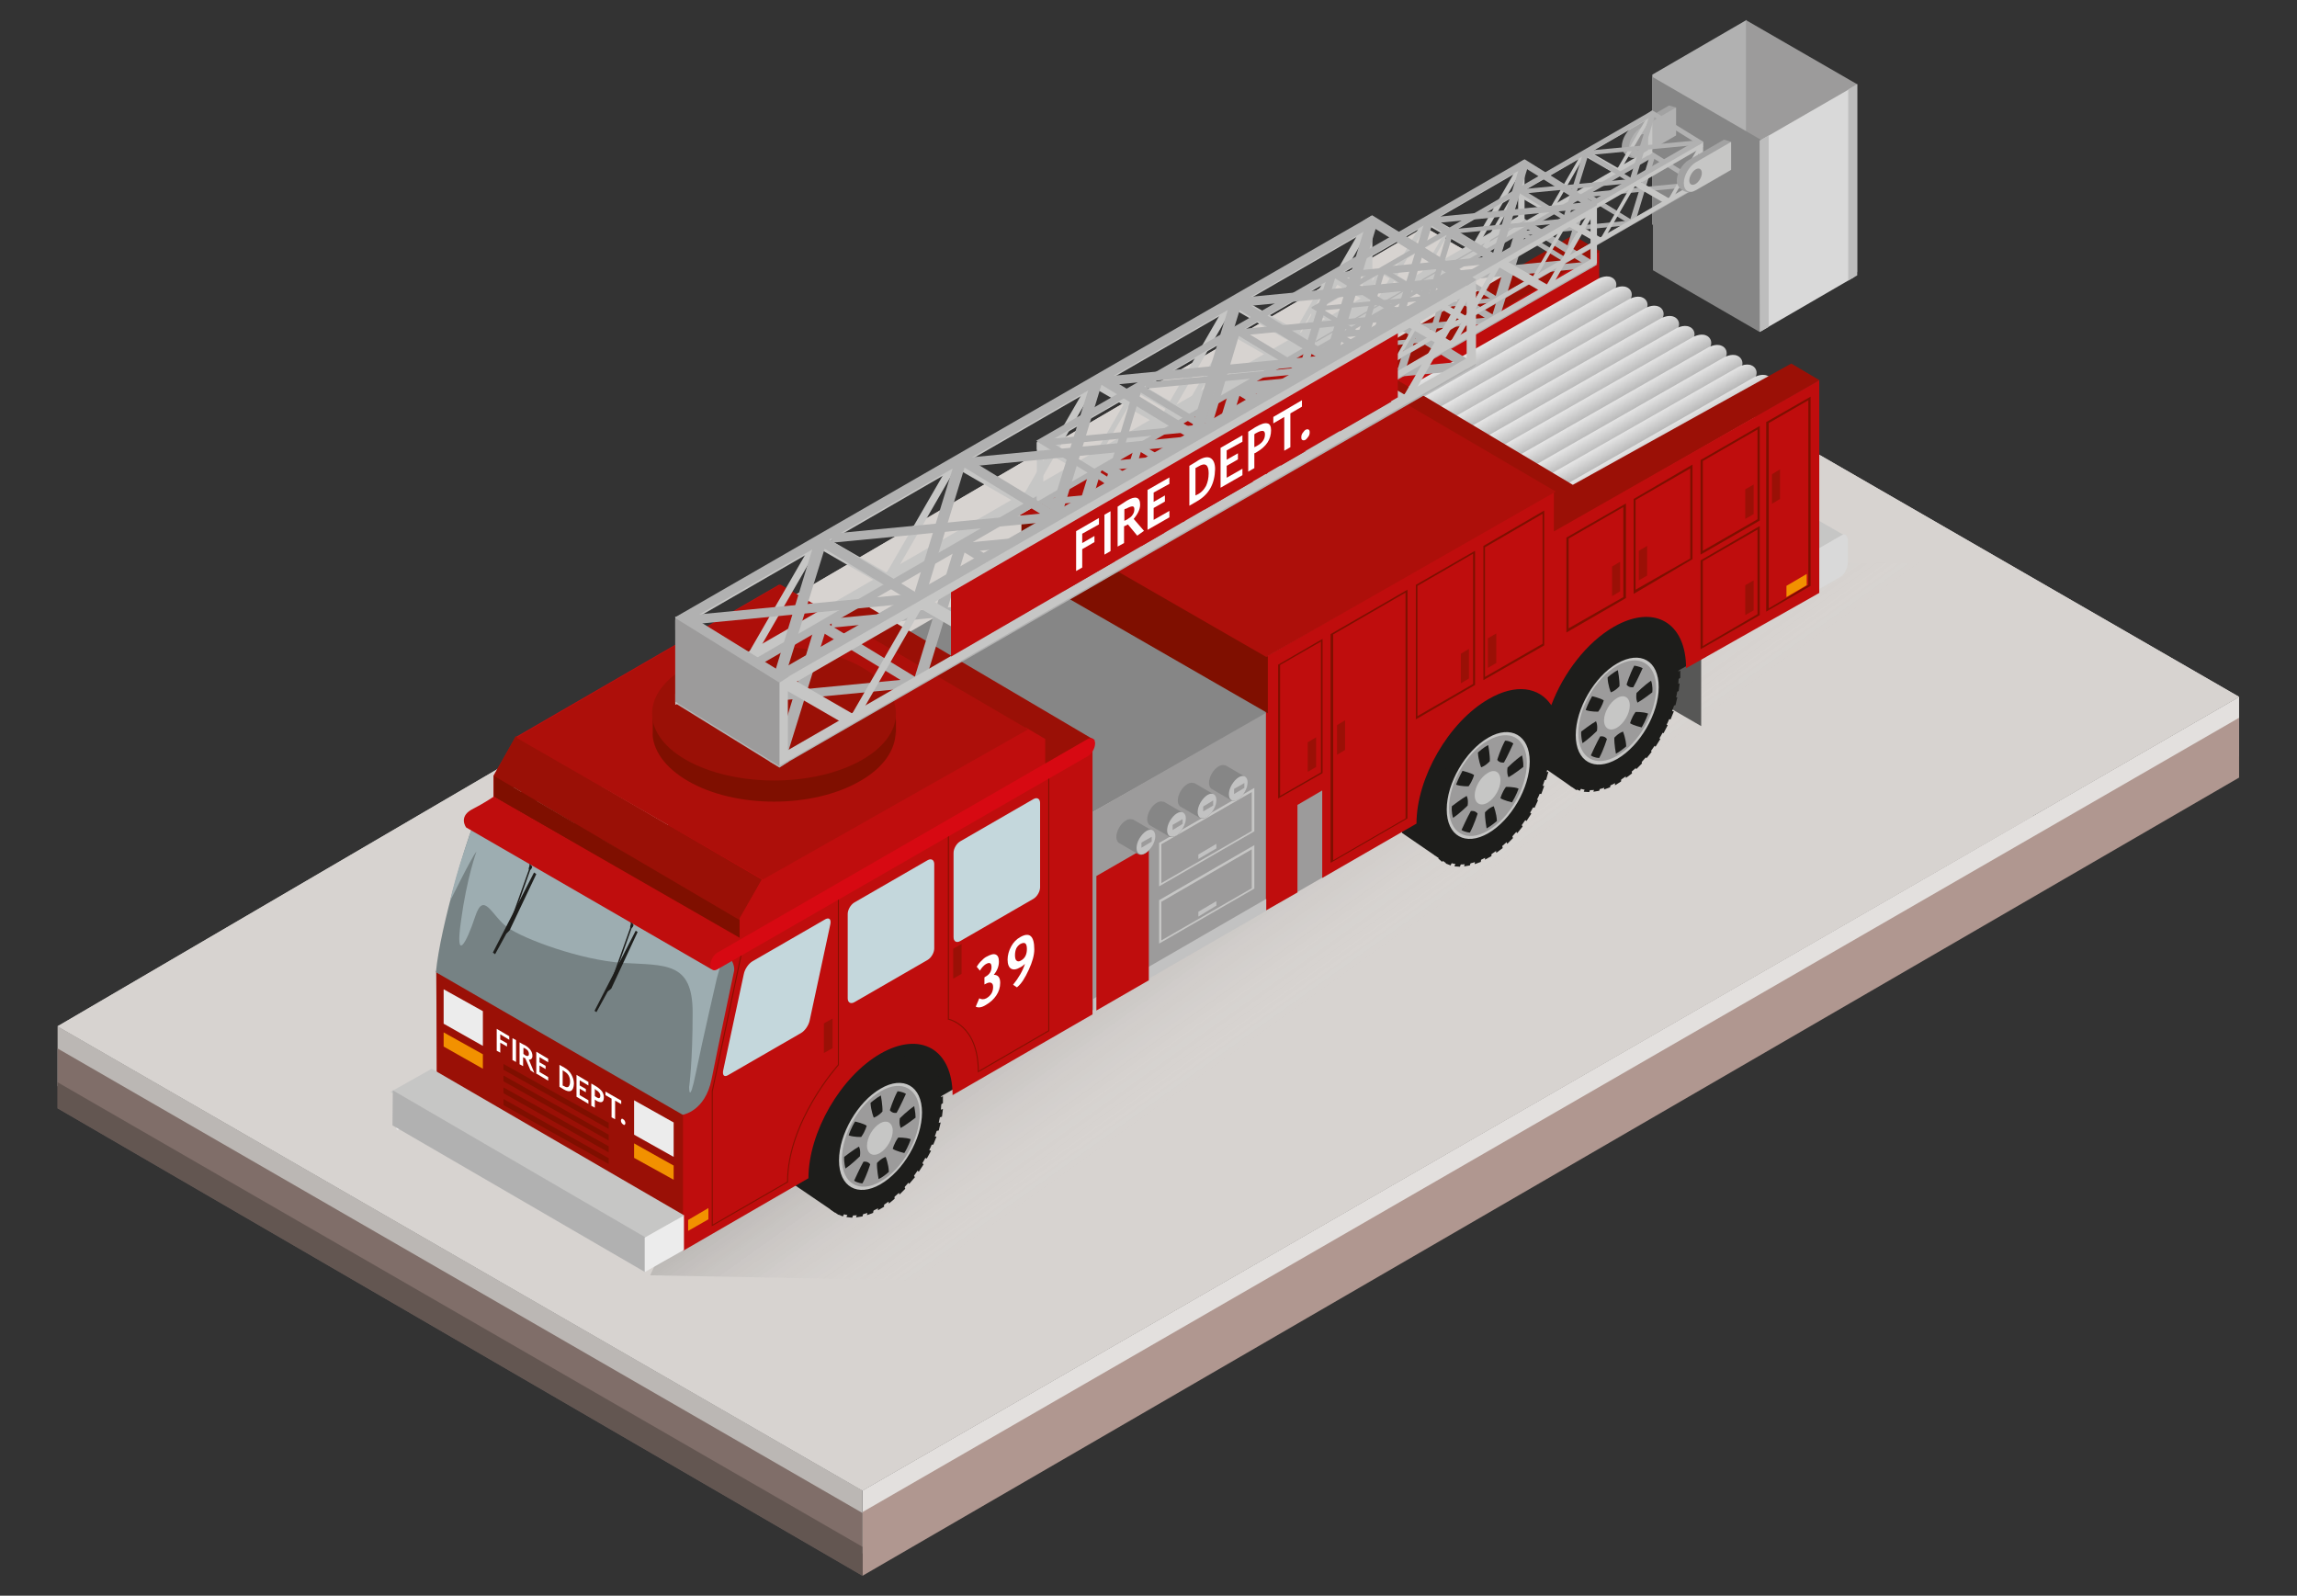<?xml version="1.0" encoding="utf-8"?>
<!-- Generator: Adobe Illustrator 23.0.3, SVG Export Plug-In . SVG Version: 6.00 Build 0)  -->
<svg version="1.1" id="Layer_1" xmlns="http://www.w3.org/2000/svg" xmlns:xlink="http://www.w3.org/1999/xlink" x="0px" y="0px"
	 viewBox="0 0 714 496" style="enable-background:new 0 0 714 496;" xml:space="preserve">
<rect x="0" y="0" width="714" height="496" fill="#333333" stroke="none"/>
<style type="text/css">
	.st0{fill:#E3E0DE;}
	.st1{fill:#B09790;}
	.st2{fill:#BBB7B4;}
	.st3{fill:#806E69;}
	.st4{opacity:0.7;fill:#584C48;enable-background:new    ;}
	.st5{fill:#D7D3D0;}
	.st6{opacity:0.15;fill:url(#SVGID_1_);enable-background:new    ;}
	.st7{fill:#575756;}
	.st8{fill:#4D4D4D;}
	.st9{fill:#1A1A1A;}
	.st10{fill:#1D1D1B;}
	.st11{fill:#BF0D0D;}
	.st12{fill:url(#SVGID_2_);}
	.st13{fill:url(#SVGID_3_);}
	.st14{fill:url(#SVGID_4_);}
	.st15{fill:url(#SVGID_5_);}
	.st16{fill:url(#SVGID_6_);}
	.st17{fill:url(#SVGID_7_);}
	.st18{fill:url(#SVGID_8_);}
	.st19{fill:url(#SVGID_9_);}
	.st20{fill:url(#SVGID_10_);}
	.st21{fill:url(#SVGID_11_);}
	.st22{fill:url(#SVGID_12_);}
	.st23{fill:#9B1006;}
	.st24{fill:#B1B1B1;}
	.st25{fill:#9C9B9B;}
	.st26{fill:#868686;}
	.st27{fill:#D9D9D9;}
	.st28{fill:#BDBDBD;}
	.st29{fill:#A2A2A2;}
	.st30{fill:#929191;}
	.st31{fill:#C6C6C5;}
	.st32{fill:#9A1006;}
	.st33{fill:#ECECEC;}
	.st34{fill:#C4D7DC;}
	.st35{fill:#7D0F00;}
	.st36{fill:#C2C2C2;}
	.st37{fill:none;stroke:#851001;stroke-width:0.324;}
	.st38{fill:#F29100;}
	.st39{fill:#768284;}
	.st40{fill:#7F0F00;}
	.st41{fill:#AD0F0A;}
	.st42{fill:#9DADB1;}
	.st43{fill:#D70912;}
	.st44{fill:#FFFFFF;}
</style>
<g id="Layer_4">
</g>
<g>
	<g>
		<polygon class="st0" points="696,216.6 696,235.1 268.1,482.9 268.1,463.3 602.5,270.6 		"/>
		<polygon class="st1" points="696,241.7 268.1,489.8 268.1,470 696,223.1 		"/>
		<polygon class="st2" points="268.1,482.9 17.9,337.6 17.9,319 268.1,463.3 		"/>
		<polygon class="st3" points="268.1,489.8 17.9,344.5 17.9,325.9 268.1,470.3 		"/>
		<polygon class="st4" points="268.1,489.8 17.9,344.5 17.9,336.4 268.1,480.8 		"/>
		<polygon class="st5" points="696,216.6 638.9,249.6 631.9,253.6 631.9,253.7 268.1,463.3 17.9,319 442.8,70.6 		"/>
		<polygon class="st5" points="696,216.6 638.9,249.6 631.9,253.6 631.9,253.7 268.1,463.3 17.9,319 442.8,70.6 		"/>
	</g>
	
		<linearGradient id="SVGID_1_" gradientUnits="userSpaceOnUse" x1="-753.21" y1="-530.567" x2="-711.322" y2="-589.21" gradientTransform="matrix(1 0 0 -1 1162.258 -290)">
		<stop  offset="0" style="stop-color:#000000"/>
		<stop  offset="0.802" style="stop-color:#FFFFFF;stop-opacity:0"/>
	</linearGradient>
	<polygon class="st6" points="215.1,368.6 202.1,396.4 343.8,399.1 680.5,175 538.2,175 	"/>
	<g>
		<g>
			<polygon class="st7" points="514.8,217.6 528.8,225.7 528.8,203.6 514.8,195.4 			"/>
			<g>
				<polygon class="st8" points="530.3,204.1 527.5,205.6 527.5,201.1 530.3,199.6 				"/>
				<polygon class="st9" points="520.9,201.8 527.6,205.6 527.6,201.1 520.9,197.2 				"/>
				<polygon class="st9" points="523.6,195.8 530.3,199.6 527.6,201.1 520.9,197.3 				"/>
			</g>
		</g>
		<polygon class="st10" points="451,267.4 449.8,268.5 435.8,258.9 435.6,257.4 446.5,249.1 		"/>
		<polygon class="st10" points="261.9,376.5 260.6,377.6 246.5,368 246.5,366.5 257.4,358.1 		"/>
		<polygon class="st11" points="497.1,106.1 429.9,145.3 429.9,117.3 497.1,78.2 		"/>
		<g>
			
				<linearGradient id="SVGID_2_" gradientUnits="userSpaceOnUse" x1="471.177" y1="-33.615" x2="468.05" y2="-39.032" gradientTransform="matrix(1 0 0 1 0 141.8)">
				<stop  offset="2.247200e-02" style="stop-color:#B3B3B3"/>
				<stop  offset="1" style="stop-color:#E6E6E6"/>
			</linearGradient>
			<path class="st12" d="M435.8,121.4l60.7-34.6c0,0,2.5-1.5,4.4-0.6c1.9,0.8,2.3,3.6-0.4,5.1c-2.7,1.5-59,33.7-59,33.7L435.8,121.4
				z"/>
			
				<linearGradient id="SVGID_3_" gradientUnits="userSpaceOnUse" x1="476.016" y1="-30.447" x2="472.889" y2="-35.864" gradientTransform="matrix(1 0 0 1 0 141.8)">
				<stop  offset="2.247200e-02" style="stop-color:#B3B3B3"/>
				<stop  offset="1" style="stop-color:#E6E6E6"/>
			</linearGradient>
			<path class="st13" d="M440.6,124.5l60.7-34.6c0,0,2.5-1.5,4.4-0.6c1.9,0.8,2.3,3.6-0.4,5.1s-59,33.7-59,33.7L440.6,124.5z"/>
			
				<linearGradient id="SVGID_4_" gradientUnits="userSpaceOnUse" x1="480.887" y1="-27.297" x2="477.76" y2="-32.714" gradientTransform="matrix(1 0 0 1 0 141.8)">
				<stop  offset="2.247200e-02" style="stop-color:#B3B3B3"/>
				<stop  offset="1" style="stop-color:#E6E6E6"/>
			</linearGradient>
			<path class="st14" d="M445.5,127.7l60.7-34.6c0,0,2.5-1.5,4.4-0.6c1.9,0.8,2.3,3.6-0.4,5.1s-59,33.7-59,33.7L445.5,127.7z"/>
			
				<linearGradient id="SVGID_5_" gradientUnits="userSpaceOnUse" x1="485.877" y1="-24.515" x2="482.749" y2="-29.933" gradientTransform="matrix(1 0 0 1 0 141.8)">
				<stop  offset="2.247200e-02" style="stop-color:#B3B3B3"/>
				<stop  offset="1" style="stop-color:#E6E6E6"/>
			</linearGradient>
			<path class="st15" d="M450.5,130.5l60.7-34.6c0,0,2.5-1.5,4.4-0.6c1.9,0.8,2.3,3.6-0.4,5.1s-59,33.7-59,33.7L450.5,130.5z"/>
			
				<linearGradient id="SVGID_6_" gradientUnits="userSpaceOnUse" x1="490.732" y1="-21.356" x2="487.604" y2="-26.774" gradientTransform="matrix(1 0 0 1 0 141.8)">
				<stop  offset="2.247200e-02" style="stop-color:#B3B3B3"/>
				<stop  offset="1" style="stop-color:#E6E6E6"/>
			</linearGradient>
			<path class="st16" d="M455.4,133.6L516,99.1c0,0,2.5-1.5,4.4-0.6c1.9,0.8,2.3,3.6-0.4,5.1s-59,33.7-59,33.7L455.4,133.6z"/>
			
				<linearGradient id="SVGID_7_" gradientUnits="userSpaceOnUse" x1="495.512" y1="-18.154" x2="492.384" y2="-23.571" gradientTransform="matrix(1 0 0 1 0 141.8)">
				<stop  offset="2.247200e-02" style="stop-color:#B3B3B3"/>
				<stop  offset="1" style="stop-color:#E6E6E6"/>
			</linearGradient>
			<path class="st17" d="M460.1,136.8l60.7-34.6c0,0,2.5-1.5,4.4-0.6c1.9,0.8,2.3,3.6-0.4,5.1s-59,33.7-59,33.7L460.1,136.8z"/>
			
				<linearGradient id="SVGID_8_" gradientUnits="userSpaceOnUse" x1="500.697" y1="-15.48" x2="497.569" y2="-20.898" gradientTransform="matrix(1 0 0 1 0 141.8)">
				<stop  offset="2.247200e-02" style="stop-color:#B3B3B3"/>
				<stop  offset="1" style="stop-color:#E6E6E6"/>
			</linearGradient>
			<path class="st18" d="M465.3,139.5l60.7-34.6c0,0,2.5-1.5,4.4-0.6c1.9,0.8,2.3,3.6-0.4,5.1s-59,33.7-59,33.7L465.3,139.5z"/>
			
				<linearGradient id="SVGID_9_" gradientUnits="userSpaceOnUse" x1="505.491" y1="-12.291" x2="502.363" y2="-17.708" gradientTransform="matrix(1 0 0 1 0 141.8)">
				<stop  offset="2.247200e-02" style="stop-color:#B3B3B3"/>
				<stop  offset="1" style="stop-color:#E6E6E6"/>
			</linearGradient>
			<path class="st19" d="M470.1,142.7l60.7-34.6c0,0,2.5-1.5,4.4-0.6c1.9,0.8,2.3,3.6-0.4,5.1s-59,33.7-59,33.7L470.1,142.7z"/>
			
				<linearGradient id="SVGID_10_" gradientUnits="userSpaceOnUse" x1="510.396" y1="-9.16" x2="507.269" y2="-14.577" gradientTransform="matrix(1 0 0 1 0 141.8)">
				<stop  offset="2.247200e-02" style="stop-color:#B3B3B3"/>
				<stop  offset="1" style="stop-color:#E6E6E6"/>
			</linearGradient>
			<path class="st20" d="M475,145.8l60.7-34.6c0,0,2.5-1.5,4.4-0.6s2.3,3.6-0.4,5.1s-59,33.7-59,33.7L475,145.8z"/>
			
				<linearGradient id="SVGID_11_" gradientUnits="userSpaceOnUse" x1="514.791" y1="-6.191" x2="511.663" y2="-11.608" gradientTransform="matrix(1 0 0 1 0 141.8)">
				<stop  offset="2.247200e-02" style="stop-color:#B3B3B3"/>
				<stop  offset="1" style="stop-color:#E6E6E6"/>
			</linearGradient>
			<path class="st21" d="M479.4,148.8l60.7-34.6c0,0,2.5-1.5,4.4-0.6c1.9,0.8,2.3,3.6-0.4,5.1s-59,33.7-59,33.7L479.4,148.8z"/>
			
				<linearGradient id="SVGID_12_" gradientUnits="userSpaceOnUse" x1="519.662" y1="-3.041" x2="516.534" y2="-8.458" gradientTransform="matrix(1 0 0 1 0 141.8)">
				<stop  offset="2.247200e-02" style="stop-color:#B3B3B3"/>
				<stop  offset="1" style="stop-color:#E6E6E6"/>
			</linearGradient>
			<path class="st22" d="M484.3,152l60.7-34.6c0,0,2.5-1.5,4.4-0.6c1.9,0.8,2.3,3.6-0.4,5.1s-59,33.7-59,33.7L484.3,152z"/>
		</g>
		<polygon class="st23" points="476,169.6 399.4,125.5 488.9,73.1 497.4,78.1 432.1,116.8 488.9,150.7 556.8,113 565.6,118.2 		"/>
		<g>
			<polygon class="st24" points="542.9,52.9 513.6,69.9 513.6,23.2 542.9,6.2 			"/>
			<polygon class="st25" points="542.8,6.3 577.3,26.2 577.3,84.6 542.8,52 			"/>
			<polygon class="st26" points="513.8,24 547.8,43.7 547,103.2 513.8,84 			"/>
			<polygon class="st27" points="576.4,86.1 547.1,103.1 547.1,43.7 576.4,26.8 			"/>
			<polygon class="st28" points="574.5,87.2 577.3,85.6 577.3,26.1 574.5,27.8 			"/>
			<polygon class="st28" points="547,103.2 549.8,101.6 549.8,42.1 547,43.7 			"/>
		</g>
		<g>
			<path class="st29" d="M521,33.4l-11.7,15.4c-2.1,1.2-5.2-0.8-5.2-3.2l0,0c0-2.4,1.7-5.3,3.8-6.5l10.9-6.3L521,33.4z"/>
			<path class="st24" d="M521,42.1l-10.9,6.3c-2.1,1.2-3.8,0.2-3.8-2.2l0,0c0-2.4,1.7-5.3,3.8-6.5l10.9-6.3V42.1z"/>
			<path class="st30" d="M511.9,43.1c0,1.2-0.9,2.8-2,3.4c-1.1,0.6-1.9,0.1-1.9-1.1c0-1.2,0.9-2.8,1.9-3.4
				C510.9,41.3,511.9,41.8,511.9,43.1z"/>
		</g>
		<polygon class="st31" points="563.9,172.7 519.3,147.9 529,141 574,166.8 		"/>
		<polygon class="st26" points="311.8,268.1 235.1,224.1 317.3,176.4 394.4,221.6 		"/>
		<g>
			<path class="st11" d="M263.1,187.9v83L219.6,296c0-14.3-10-20-22.4-12.9s-22.4,24.5-22.4,38.7l0.4-0.2l-39.4,22.8v-42.3
				c6.1-3.5,8.1-10.3,8.1-10.3s6.5-28.2,7.3-33.8c0.8-5.6-2.8-4-2.8-4l111.8-64.6L263.1,187.9z M213.9,224.2c0-1.3-0.9-1.9-2.1-1.2
				l-22.7,13.1c-1.2,0.7-2.1,2.3-2.1,3.6v26.2c0,1.3,0.9,1.9,2.1,1.2l22.7-13.1c1.2-0.7,2.1-2.3,2.1-3.6V224.2z M181.5,242.9
				c0.3-1.5-0.3-2.2-1.5-1.6l-22.7,13.1c-1.2,0.7-2.4,2.4-2.7,4l-6.4,29.9c-0.3,1.5,0.3,2.2,1.5,1.5l22.7-13.1
				c1.2-0.7,2.4-2.4,2.7-4L181.5,242.9z M246.8,205.2c0-1.3-0.9-1.9-2.1-1.2L222,217.1c-1.2,0.7-2.1,2.3-2.1,3.6v26.1
				c0,1.3,0.9,1.9,2.1,1.2l22.7-13.1c1.2-0.7,2.1-2.3,2.1-3.6V205.2z"/>
		</g>
		<polygon class="st32" points="212.9,378.2 135.8,333.7 135.6,301.8 212.7,346.3 		"/>
		<g>
			<path class="st33" d="M137.2,342.7c0,0.4-0.3,0.9-0.7,1.1l-12.6,7.3c-0.4,0.2-0.7,0-0.7-0.4l0,0c0-0.4,0.3-0.9,0.7-1.1l12.6-7.3
				C136.9,342.1,137.2,342.3,137.2,342.7L137.2,342.7z"/>
		</g>
		<polygon class="st11" points="153.4,248.3 153.4,241.1 160.3,229.1 242.2,181.7 248.4,185.3 248.4,194.8 		"/>
		<polygon class="st34" points="324.5,278.8 222.9,337.4 224.4,303.1 324.5,245.4 		"/>
		<path class="st34" d="M315.6,283.9v-25.3c0,0-0.2-2.8-2.5-1.5c-2.3,1.3-20.6,11.9-20.6,11.9v27.6l-6.4,3.7v-27.6l-23.9,13.8v26.7
			l-10.3,7.3l-5.4,3.1l6.4-30.4c0,0,0.4-2-1.2-1.1S230,304.8,230,304.8v-5.2l94.3-54.5v33.4L315.6,283.9z"/>
		<g>
			<path class="st27" d="M562,185.1l10.6-6.1c0,0,1.8-1.8,1.8-4.4c0-2.7,0-6.9,0-6.9s-0.3-2.3-2-1.3s-10.4,6-10.4,6L562,185.1
				L562,185.1z"/>
		</g>
		<polygon class="st10" points="300.6,336.1 244.2,368.6 244.2,339.5 300.6,307 		"/>
		<polygon class="st10" points="528.4,204.6 436.9,257.4 436.9,228.4 528.4,175.4 		"/>
		<polygon class="st25" points="412.4,210.8 338.4,253.1 338.4,314.7 412.4,272 		"/>
		<g>
			<g>
				<path class="st10" d="M292.6,342.3c0,12.1-8.5,26.8-19,32.9s-19,1.1-19-11s8.5-26.8,19-32.9
					C284.1,325.3,292.6,330.2,292.6,342.3z"/>
				<path class="st31" d="M286.6,345.8c0,8.2-5.8,18.2-12.9,22.3c-7.1,4.1-12.9,0.8-12.9-7.4c0-8.2,5.8-18.2,12.9-22.3
					C280.8,334.2,286.6,337.6,286.6,345.8z"/>
				<path class="st25" d="M285.9,346.2c0,7.7-5.4,17.2-12.1,21c-6.7,3.9-12.1,0.7-12.1-7s5.4-17.2,12.1-21
					C280.4,335.3,285.9,338.5,285.9,346.2z"/>
				<polygon class="st10" points="256.3,364.6 254.1,365.7 254.1,363.5 256.3,362.3 				"/>
				<polygon class="st10" points="256.6,367.8 254.6,369.4 254.2,367.4 256.4,365.8 				"/>
				<polygon class="st10" points="257.6,370.5 255.6,372.5 255.1,370.8 257,368.8 				"/>
				<polygon class="st10" points="259.1,372.8 257.4,375 256.4,373.6 258.1,371.4 				"/>
				<polygon class="st10" points="261,374.4 259.5,376.9 258.1,375.9 259.8,373.5 				"/>
				<polygon class="st10" points="263.3,375.5 262,378.1 260.5,377.5 261.8,374.9 				"/>
				<polygon class="st10" points="265.9,375.8 264.9,378.5 263.1,378.3 264.3,375.6 				"/>
				<polygon class="st10" points="268.8,375.4 268.1,378.1 266.1,378.4 266.9,375.7 				"/>
				<polygon class="st10" points="271.8,374.4 271.4,377 269.5,377.7 269.9,375.1 				"/>
				<polygon class="st10" points="274.8,372.7 274.8,375.1 272.9,376.2 272.9,373.9 				"/>
				<polygon class="st10" points="277.8,370.5 278.1,372.6 276.3,374.1 275.9,372 				"/>
				<polygon class="st10" points="280.6,367.7 281.4,369.5 279.6,371.3 278.9,369.5 				"/>
				<polygon class="st10" points="283.4,364.5 284.4,365.9 282.6,368 281.6,366.5 				"/>
				<polygon class="st10" points="285.8,360.9 287.1,361.9 285.6,364.2 284.3,363.2 				"/>
				<polygon class="st10" points="287.8,357.1 289.4,357.7 288.1,360.1 286.5,359.5 				"/>
				<polygon class="st10" points="289.4,353.2 291.1,353.3 290.1,355.8 288.4,355.7 				"/>
				<polygon class="st10" points="290.5,349.2 292.4,348.9 291.8,351.4 289.8,351.7 				"/>
				<polygon class="st10" points="291.1,345.4 293.1,344.7 292.8,347.1 290.6,347.8 				"/>
				<polygon class="st10" points="291.1,341.9 293.1,340.7 293.1,342.9 291.1,344.1 				"/>
				<polygon class="st10" points="290.6,338.7 292.6,337.1 293.1,339.1 291,340.7 				"/>
				<polygon class="st10" points="289.6,335.9 291.6,333.9 292.3,335.7 290.4,337.6 				"/>
				<polygon class="st10" points="288.3,333.6 290.1,331.4 291,332.8 289.1,335 				"/>
				<polygon class="st10" points="286.4,332 288,329.5 289.1,330.5 287.6,333 				"/>
				<polygon class="st10" points="284.1,331 285.4,328.4 286.9,329 285.6,331.6 				"/>
				<polygon class="st10" points="281.5,330.6 282.5,328 284.1,328.1 283.1,330.8 				"/>
				<polygon class="st10" points="278.6,331 279.4,328.3 281.1,328.1 280.5,330.7 				"/>
				<polygon class="st10" points="275.6,332 276,329.5 277.9,328.7 277.6,331.3 				"/>
				<polygon class="st10" points="272.6,333.7 272.6,331.3 274.6,330.2 274.6,332.6 				"/>
				<polygon class="st10" points="269.6,336 269.1,333.8 271.1,332.3 271.5,334.5 				"/>
				<polygon class="st10" points="266.6,338.8 266,336.9 267.8,335.1 268.5,336.9 				"/>
				<polygon class="st10" points="264,342 263,340.5 264.6,338.4 265.6,339.9 				"/>
				<polygon class="st10" points="261.6,345.5 260.3,344.5 261.8,342.2 263.1,343.3 				"/>
				<polygon class="st10" points="259.6,349.4 258.1,348.7 259.3,346.3 260.9,346.9 				"/>
				<polygon class="st10" points="258.1,353.3 256.3,353.1 257.1,350.6 259,350.8 				"/>
				<polygon class="st10" points="256.9,357.2 254.9,357.5 255.6,355 257.6,354.7 				"/>
				<polygon class="st10" points="256.3,361 254.2,361.8 254.6,359.3 256.6,358.6 				"/>
			</g>
			<g>
				<path class="st10" d="M262.4,359.6c0,0,3.1-2.4,4.6-3.2c0,0,0.6,1,0.3,3c0,0-2.4,2.4-4.5,3.8
					C262.8,363.2,262.3,361.4,262.4,359.6z"/>
				<path class="st10" d="M265.5,367c0,0,1.8-4,2.9-5.9c0,0,1.3-0.3,2.1,0.8c0,0-1,3.3-2.4,5.9C268.1,367.9,266.5,367.7,265.5,367z"
					/>
				<path class="st10" d="M273.1,366.5c0,0-0.6-3.2-0.5-5c0,0,1.2-1.4,2.7-1.9c0,0,0.9,2.2,1,4.6
					C276.5,364.1,274.8,365.7,273.1,366.5z"/>
				<path class="st10" d="M281.1,358.4c0,0-2.6-0.6-3.6-1.3c0,0,0.4-1.7,1.7-3.5c0,0,2.3-0.1,3.9,0.5
					C283.1,354.2,282.3,356.5,281.1,358.4z"/>
				<path class="st10" d="M284.6,347.4c0,0-3.1,2.4-4.6,3.2c0,0-0.6-1-0.3-3c0,0,2.4-2.4,4.5-3.8
					C284.1,343.9,284.6,345.6,284.6,347.4z"/>
				<path class="st10" d="M281.6,340c0,0-1.8,4-2.9,5.9c0,0-1.3,0.3-2.1-0.8c0,0,1-3.3,2.4-5.9C279,339.2,280.5,339.3,281.6,340z"/>
				<path class="st10" d="M273.8,340.5c0,0,0.6,3.2,0.5,5c0,0-1.2,1.4-2.7,1.9c0,0-0.9-2.2-1-4.6
					C270.5,342.9,272.3,341.3,273.8,340.5z"/>
				<path class="st10" d="M265.8,348.6c0,0,2.6,0.6,3.6,1.3c0,0-0.4,1.7-1.7,3.5c0,0-2.3,0.1-3.9-0.5
					C263.8,352.8,264.6,350.5,265.8,348.6z"/>
			</g>
			<path class="st31" d="M277.5,351.5c0,2.5-1.8,5.6-4,6.9s-4,0.2-4-2.3s1.8-5.6,4-6.9S277.5,349,277.5,351.5z"/>
		</g>
		<g>
			<g>
				<path class="st10" d="M481.6,233.2c0,12.1-8.5,26.8-19,32.9s-19,1.1-19-11s8.5-26.8,19-32.9
					C473.1,216.2,481.6,221.1,481.6,233.2z"/>
				<path class="st31" d="M475.5,236.7c0,8.2-5.8,18.2-12.9,22.3s-12.9,0.8-12.9-7.4c0-8.2,5.8-18.2,12.9-22.3
					C469.6,225.2,475.5,228.6,475.5,236.7z"/>
				<path class="st25" d="M474.6,237.2c0,7.7-5.4,17.2-12.1,21c-6.7,3.9-12.1,0.7-12.1-7c0-7.7,5.4-17.2,12.1-21
					C469.3,226.3,474.6,229.4,474.6,237.2z"/>
				<polygon class="st10" points="445.1,255.6 443.1,256.7 443.1,254.6 445.1,253.3 				"/>
				<polygon class="st10" points="445.6,258.7 443.6,260.3 443.1,258.3 445.3,256.7 				"/>
				<polygon class="st10" points="446.6,261.5 444.6,263.4 444,261.7 445.9,259.8 				"/>
				<polygon class="st10" points="448,263.7 446.1,266 445.3,264.6 447.1,262.4 				"/>
				<polygon class="st10" points="449.9,265.4 448.3,267.9 447.1,266.9 448.6,264.4 				"/>
				<polygon class="st10" points="452.1,266.4 450.9,269 449.4,268.4 450.6,265.8 				"/>
				<polygon class="st10" points="454.8,266.7 453.8,269.4 452.1,269.3 453.1,266.6 				"/>
				<polygon class="st10" points="457.6,266.4 456.9,269 455.1,269.3 455.8,266.7 				"/>
				<polygon class="st10" points="460.6,265.4 460.3,267.9 458.4,268.6 458.6,266.1 				"/>
				<polygon class="st10" points="463.6,263.7 463.6,266.1 461.6,267.2 461.6,264.8 				"/>
				<polygon class="st10" points="466.6,261.4 467.1,263.6 465.1,265.1 464.8,262.9 				"/>
				<polygon class="st10" points="469.6,258.6 470.3,260.5 468.5,262.3 467.8,260.4 				"/>
				<polygon class="st10" points="472.3,255.4 473.3,256.9 471.6,259 470.6,257.5 				"/>
				<polygon class="st10" points="474.6,251.8 476,252.9 474.5,255.2 473.1,254.1 				"/>
				<polygon class="st10" points="476.6,248.1 478.1,248.7 477,251.1 475.4,250.6 				"/>
				<polygon class="st10" points="478.1,244.1 480,244.3 479.1,246.8 477.3,246.6 				"/>
				<polygon class="st10" points="479.4,240.2 481.3,239.9 480.6,242.4 478.6,242.7 				"/>
				<polygon class="st10" points="480,236.4 482,235.6 481.6,238.1 479.6,238.8 				"/>
				<polygon class="st10" points="480,232.8 482.1,231.6 482.1,233.9 480,235.1 				"/>
				<polygon class="st10" points="479.6,229.6 481.6,228.1 482,230.1 479.9,231.6 				"/>
				<polygon class="st10" points="478.6,226.8 480.6,224.9 481.1,226.6 479.3,228.6 				"/>
				<polygon class="st10" points="477.1,224.6 478.9,222.4 479.9,223.7 478.1,226.1 				"/>
				<polygon class="st10" points="475.3,222.9 476.8,220.6 478.1,221.6 476.5,223.9 				"/>
				<polygon class="st10" points="473,221.9 474.3,219.3 475.8,219.9 474.4,222.6 				"/>
				<polygon class="st10" points="470.4,221.6 471.4,218.9 473.1,219.1 472,221.7 				"/>
				<polygon class="st10" points="467.5,222.1 468.1,219.3 470.1,219.1 469.3,221.7 				"/>
				<polygon class="st10" points="464.5,223.1 464.9,220.4 466.8,219.7 466.4,222.3 				"/>
				<polygon class="st10" points="461.5,224.7 461.5,222.3 463.4,221.1 463.4,223.6 				"/>
				<polygon class="st10" points="458.5,226.9 458.1,224.8 460,223.3 460.4,225.4 				"/>
				<polygon class="st10" points="455.6,229.7 454.9,227.9 456.6,226.1 457.4,227.9 				"/>
				<polygon class="st10" points="452.9,232.9 451.9,231.6 453.6,229.4 454.6,230.9 				"/>
				<polygon class="st10" points="450.5,236.6 449.1,235.4 450.6,233.1 452,234.2 				"/>
				<polygon class="st10" points="448.5,240.3 446.9,239.7 448.1,237.2 449.8,237.9 				"/>
				<polygon class="st10" points="446.9,244.2 445.1,244.1 446.1,241.6 447.9,241.7 				"/>
				<polygon class="st10" points="445.8,248.1 443.9,248.6 444.5,246.1 446.5,245.7 				"/>
				<polygon class="st10" points="445.1,251.9 443.1,252.7 443.5,250.3 445.5,249.6 				"/>
			</g>
			<g>
				<path class="st10" d="M451.3,250.6c0,0,3.1-2.4,4.6-3.2c0,0,0.6,1,0.3,3c0,0-2.4,2.4-4.5,3.8
					C451.6,254.1,451.1,252.4,451.3,250.6z"/>
				<path class="st10" d="M454.3,258c0,0,1.8-4,2.9-5.9c0,0,1.3-0.3,2.1,0.8c0,0-1,3.3-2.4,5.9C456.9,258.8,455.4,258.7,454.3,258z"
					/>
				<path class="st10" d="M462.1,257.5c0,0-0.6-3.2-0.5-5c0,0,1.2-1.4,2.7-1.9c0,0,0.9,2.2,1,4.6
					C465.4,255.1,463.6,256.7,462.1,257.5z"/>
				<path class="st10" d="M470,249.4c0,0-2.6-0.6-3.6-1.3c0,0,0.4-1.7,1.7-3.5c0,0,2.3-0.1,3.9,0.5
					C472.1,245.2,471.1,247.6,470,249.4z"/>
				<path class="st10" d="M473.5,238.4c0,0-3.1,2.4-4.6,3.2c0,0-0.6-1-0.3-3c0,0,2.4-2.4,4.5-3.8
					C473.1,234.8,473.6,236.6,473.5,238.4z"/>
				<path class="st10" d="M470.4,231.1c0,0-1.8,4-2.9,5.9c0,0-1.3,0.3-2.1-0.8c0,0,1-3.3,2.4-5.9
					C467.8,230.1,469.4,230.3,470.4,231.1z"/>
				<path class="st10" d="M462.6,231.6c0,0,0.6,3.2,0.5,5c0,0-1.2,1.4-2.7,1.9c0,0-0.9-2.2-1-4.6
					C459.4,233.9,461.1,232.3,462.6,231.6z"/>
				<path class="st10" d="M454.6,239.6c0,0,2.6,0.6,3.6,1.3c0,0-0.4,1.7-1.7,3.5c0,0-2.3,0.1-3.9-0.5
					C452.6,243.8,453.6,241.4,454.6,239.6z"/>
			</g>
			<path class="st31" d="M466.4,242.6c0,2.5-1.8,5.6-4,6.9s-4,0.2-4-2.3s1.8-5.6,4-6.9C464.6,238.9,466.4,239.9,466.4,242.6z"/>
		</g>
		<g>
			<g>
				<path class="st10" d="M521.8,210.1c0,12.1-8.5,26.8-19,32.9c-10.5,6.1-19,1.1-19-11s8.5-26.8,19-32.9
					C513.3,193.1,521.8,197.9,521.8,210.1z"/>
				<path class="st31" d="M515.6,213.6c0,8.2-5.8,18.2-12.9,22.3s-12.9,0.8-12.9-7.4s5.8-18.2,12.9-22.3
					C509.9,202.1,515.6,205.3,515.6,213.6z"/>
				<path class="st25" d="M514.8,213.9c0,7.7-5.4,17.2-12.1,21c-6.7,3.9-12.1,0.7-12.1-7s5.4-17.2,12.1-21
					C509.4,203.1,514.8,206.2,514.8,213.9z"/>
				<polygon class="st10" points="485.4,232.3 483.3,233.6 483.3,231.2 485.4,230.1 				"/>
				<polygon class="st10" points="485.8,235.6 483.8,237.1 483.4,235.1 485.5,233.6 				"/>
				<polygon class="st10" points="486.8,238.3 484.8,240.2 484.1,238.6 486.1,236.6 				"/>
				<polygon class="st10" points="488.1,240.6 486.4,242.8 485.5,241.4 487.3,239.1 				"/>
				<polygon class="st10" points="490.1,242.2 488.6,244.6 487.3,243.6 488.9,241.2 				"/>
				<polygon class="st10" points="492.4,243.2 491.1,245.8 489.6,245.2 490.9,242.6 				"/>
				<polygon class="st10" points="495,243.6 494,246.2 492.3,246.1 493.3,243.4 				"/>
				<polygon class="st10" points="497.9,243.2 497.1,245.8 495.3,246.1 496,243.6 				"/>
				<polygon class="st10" points="500.8,242.1 500.5,244.7 498.6,245.4 498.9,242.9 				"/>
				<polygon class="st10" points="503.9,240.6 503.9,242.9 502,244.1 502,241.6 				"/>
				<polygon class="st10" points="506.9,238.2 507.3,240.4 505.4,241.8 505,239.7 				"/>
				<polygon class="st10" points="509.8,235.4 510.4,237.3 508.6,239.1 507.9,237.2 				"/>
				<polygon class="st10" points="512.4,232.2 513.4,233.7 511.8,235.7 510.8,234.3 				"/>
				<polygon class="st10" points="514.8,228.6 516.1,229.7 514.6,232.1 513.3,230.9 				"/>
				<polygon class="st10" points="516.8,224.8 518.4,225.4 517.1,227.9 515.5,227.2 				"/>
				<polygon class="st10" points="518.4,220.9 520.3,221.1 519.3,223.6 517.4,223.4 				"/>
				<polygon class="st10" points="519.5,217.1 521.4,216.7 520.8,219.2 518.8,219.6 				"/>
				<polygon class="st10" points="520.1,213.2 522.1,212.4 521.8,214.8 519.8,215.6 				"/>
				<polygon class="st10" points="520.3,209.6 522.3,208.4 522.3,210.7 520.3,211.9 				"/>
				<polygon class="st10" points="519.8,206.4 521.8,204.8 522.1,206.8 520,208.4 				"/>
				<polygon class="st10" points="518.8,203.6 520.8,201.7 521.3,203.4 519.4,205.3 				"/>
				<polygon class="st10" points="517.3,201.4 519.1,199.1 520,200.6 518.3,202.8 				"/>
				<polygon class="st10" points="515.4,199.7 517,197.3 518.3,198.3 516.6,200.7 				"/>
				<polygon class="st10" points="513.1,198.7 514.4,196.1 515.9,196.7 514.6,199.3 				"/>
				<polygon class="st10" points="510.6,198.4 511.6,195.7 513.3,195.9 512.3,198.6 				"/>
				<polygon class="st10" points="507.6,198.7 508.4,196.1 510.3,195.8 509.6,198.6 				"/>
				<polygon class="st10" points="504.8,199.8 505.1,197.2 507,196.6 506.6,199.1 				"/>
				<polygon class="st10" points="501.6,201.4 501.6,199.1 503.6,197.9 503.6,200.3 				"/>
				<polygon class="st10" points="498.6,203.7 498.3,201.6 500.3,200.1 500.6,202.2 				"/>
				<polygon class="st10" points="495.8,206.6 495.1,204.6 496.9,202.8 497.6,204.7 				"/>
				<polygon class="st10" points="493.1,209.7 492.1,208.2 493.8,206.1 494.8,207.6 				"/>
				<polygon class="st10" points="490.8,213.3 489.4,212.2 490.9,209.9 492.1,211.1 				"/>
				<polygon class="st10" points="488.6,217.1 487.1,216.6 488.4,214.1 490,214.7 				"/>
				<polygon class="st10" points="487.1,221.1 485.4,220.9 486.3,218.3 488.1,218.6 				"/>
				<polygon class="st10" points="486,224.9 484.1,225.2 484.8,222.7 486.6,222.4 				"/>
				<polygon class="st10" points="485.4,228.7 483.4,229.6 483.6,227.1 485.8,226.3 				"/>
			</g>
			<g>
				<path class="st10" d="M491.5,227.4c0,0,3.1-2.4,4.6-3.2c0,0,0.6,1,0.3,3c0,0-2.4,2.4-4.5,3.8
					C491.9,230.9,491.4,229.2,491.5,227.4z"/>
				<path class="st10" d="M494.5,234.8c0,0,1.8-4,2.9-5.9c0,0,1.3-0.3,2.1,0.8c0,0-1,3.3-2.4,5.9
					C497.1,235.6,495.6,235.6,494.5,234.8z"/>
				<path class="st10" d="M502.3,234.3c0,0-0.6-3.2-0.5-5c0,0,1.2-1.4,2.7-1.9c0,0,0.9,2.2,1,4.6
					C505.6,231.9,503.9,233.4,502.3,234.3z"/>
				<path class="st10" d="M510.3,226.1c0,0-2.6-0.6-3.6-1.3c0,0,0.4-1.7,1.7-3.5c0,0,2.3-0.1,3.9,0.5
					C512.3,221.9,511.4,224.3,510.3,226.1z"/>
				<path class="st10" d="M513.6,215.2c0,0-3.1,2.4-4.6,3.2c0,0-0.6-1-0.3-3c0,0,2.4-2.4,4.5-3.8
					C513.3,211.6,513.8,213.3,513.6,215.2z"/>
				<path class="st10" d="M510.6,207.7c0,0-1.8,4-2.9,5.9c0,0-1.3,0.3-2.1-0.8c0,0,1-3.3,2.4-5.9
					C507.9,206.9,509.6,207.1,510.6,207.7z"/>
				<path class="st10" d="M502.9,208.3c0,0,0.6,3.2,0.5,5c0,0-1.2,1.4-2.7,1.9c0,0-0.9-2.2-1-4.6
					C499.6,210.6,501.3,209.1,502.9,208.3z"/>
				<path class="st10" d="M494.9,216.4c0,0,2.6,0.6,3.6,1.3c0,0-0.4,1.7-1.7,3.5c0,0-2.3,0.1-3.9-0.5
					C492.9,220.6,493.8,218.2,494.9,216.4z"/>
			</g>
			<path class="st31" d="M506.6,219.3c0,2.5-1.8,5.6-4,6.9s-4,0.2-4-2.3s1.8-5.6,4-6.9C504.8,215.7,506.6,216.7,506.6,219.3z"/>
		</g>
		<path class="st11" d="M524.1,207.7c0-14.3-10-20-22.4-12.9c-8.4,4.8-15.7,14.3-19.5,24.4l0,0c-3.8-5.7-11.1-6.8-19.5-1.9
			c-12.4,7.1-22.4,24.5-22.4,38.7L411,272.9v-27.2l-7.7,4.5v27.2l-9.8,5.6v-78.9l89.5-51.6v12.7l82.5-47v66.1L524.1,207.7z"/>
		<g>
			<path class="st11" d="M339.6,232.3v83l-43.5,25.1c0-14.3-10-20-22.4-12.9s-22.4,24.5-22.4,38.7l0.4-0.2l-39.4,22.8v-42.3
				c6.1-3.5,8.1-10.3,8.1-10.3s6.5-28.2,7.3-33.8c0.8-5.6-2.8-4-2.8-4l111.9-64.6L339.6,232.3z M290.4,268.6c0-1.3-0.9-1.9-2.1-1.2
				l-22.7,13.1c-1.2,0.7-2.1,2.3-2.1,3.6v26.2c0,1.3,0.9,1.9,2.1,1.2l22.7-13.1c1.2-0.7,2.1-2.3,2.1-3.6V268.6z M258.1,287.3
				c0.3-1.5-0.3-2.2-1.5-1.6l-22.7,13.1c-1.2,0.7-2.4,2.4-2.7,4l-6.4,29.9c-0.3,1.5,0.3,2.2,1.5,1.5l22.7-13.1
				c1.2-0.7,2.4-2.4,2.7-4L258.1,287.3z M323.3,249.6c0-1.3-0.9-1.9-2.1-1.2l-22.7,13.1c-1.2,0.7-2.1,2.3-2.1,3.6v26.2
				c0,1.3,0.9,1.9,2.1,1.2l22.7-13.1c1.2-0.7,2.1-2.3,2.1-3.6V249.6z"/>
		</g>
		<polygon class="st35" points="411.1,240.3 397.3,248.2 397.3,206.6 411.1,198.6 		"/>
		<polygon class="st35" points="458.5,212.9 440.1,223.6 440.1,181.8 458.5,171.2 		"/>
		<polygon class="st35" points="505.4,185.9 486.9,196.6 486.9,167.1 505.4,156.5 		"/>
		<polygon class="st11" points="504.6,185.6 487.6,195.3 487.6,167.4 504.6,157.6 		"/>
		<polygon class="st35" points="526.1,173.8 507.8,184.6 507.8,155.1 526.1,144.4 		"/>
		<polygon class="st35" points="547,161.8 528.6,172.4 528.6,143 547,132.4 		"/>
		<polygon class="st35" points="547,191.2 528.6,201.8 528.6,174.2 547,163.5 		"/>
		<polygon class="st35" points="562.8,182.1 549,190.1 549,131.2 562.8,123.3 		"/>
		<polygon class="st35" points="480,200.6 461.1,211.4 461.1,169.7 480,158.7 		"/>
		<polygon class="st35" points="437.5,254.4 413.6,268.2 413.6,197.1 437.5,183.3 		"/>
		<polygon class="st11" points="525.4,173.6 508.4,183.3 508.4,155.4 525.4,145.6 		"/>
		<polygon class="st11" points="546.3,161.4 529.3,171.2 529.3,143.3 546.3,133.5 		"/>
		<polygon class="st11" points="546.3,190.9 529.3,200.8 529.3,174.4 546.3,164.6 		"/>
		<polygon class="st11" points="562.1,181.8 549.8,189.1 549.8,131.5 562.1,124.4 		"/>
		<polygon class="st11" points="479.5,200.1 461.6,210.4 461.6,170.1 479.5,159.7 		"/>
		<polygon class="st11" points="457.9,212.6 440.6,222.6 440.6,182.1 457.9,172.1 		"/>
		<polygon class="st11" points="436.9,254.4 414.4,267.4 414.4,197.2 436.9,184.2 		"/>
		<polygon class="st11" points="410.6,240.1 397.9,247.4 397.9,206.7 410.6,199.4 		"/>
		<polygon class="st36" points="339.8,310.5 393.6,279.4 393.6,283.1 339.8,314.2 		"/>
		<path class="st37" d="M260.6,278.6V331c0,0-15.8,17.5-15.8,36.4l-23.4,13.5v-41.7l9.2-43.4L260.6,278.6z"/>
		<path class="st37" d="M294.8,259.1v57.7c0,0,9.3,1.7,9.3,16.3l21.9-12.7V241L294.8,259.1z"/>
		<polygon class="st38" points="220.2,379 213.9,382.6 213.9,379.2 220.2,375.5 		"/>
		<polygon class="st38" points="561.6,181.9 555.3,185.6 555.3,182.1 561.6,178.4 		"/>
		<polygon class="st32" points="258.8,325.8 256.1,327.3 256.1,318.1 258.8,316.6 		"/>
		<polygon class="st32" points="298.9,302.7 296.3,304.2 296.3,294.9 298.9,293.4 		"/>
		<polygon class="st32" points="409.1,238.4 406.5,239.9 406.5,230.7 409.1,229.2 		"/>
		<polygon class="st32" points="418.1,233.1 415.6,234.6 415.6,225.4 418.1,223.9 		"/>
		<polygon class="st32" points="553.3,155.1 550.8,156.6 550.8,147.4 553.3,145.9 		"/>
		<polygon class="st32" points="456.6,210.9 454.1,212.4 454.1,203.2 456.6,201.7 		"/>
		<polygon class="st32" points="465.1,206.1 462.5,207.6 462.5,198.4 465.1,196.9 		"/>
		<polygon class="st32" points="503.6,183.8 501.1,185.3 501.1,176.1 503.6,174.6 		"/>
		<polygon class="st32" points="512,178.9 509.4,180.4 509.4,171.2 512,169.7 		"/>
		<polygon class="st32" points="545.1,159.8 542.5,161.3 542.5,152.1 545.1,150.6 		"/>
		<polygon class="st32" points="545.1,189.7 542.5,191.2 542.5,181.9 545.1,180.4 		"/>
		<polygon class="st11" points="357.1,262.9 340.8,272.3 340.8,314.1 357.1,304.7 		"/>
		<g>
			<polygon class="st31" points="389.9,258.4 360.3,275.5 360.3,262 389.9,244.9 			"/>
			<polygon class="st25" points="389.1,258.3 361,274.5 361,262.4 389.1,246.2 			"/>
			<polygon class="st36" points="378.1,263.7 372.5,267 372.5,265.6 378.1,262.3 			"/>
		</g>
		<g>
			<polygon class="st31" points="389.9,276.2 360.3,293.3 360.3,279.8 389.9,262.7 			"/>
			<polygon class="st25" points="389.1,276.1 361,292.3 361,280.3 389.1,264 			"/>
			<polygon class="st36" points="378.1,281.5 372.5,284.9 372.5,283.4 378.1,280.1 			"/>
		</g>
		<polygon class="st31" points="199.9,385 121.4,339.4 134.2,332.2 212.7,377.8 		"/>
		<polygon class="st24" points="200.5,395.4 122,349.8 122.1,338.9 200.6,384.6 		"/>
		<path class="st39" d="M135.5,302.2l76.7,44.3c0,0,7-1,9-11.1s7-33.7,7-33.7s0.6-3.7-4.2-5.9c-4.8-2.2-73.4-41.3-73.4-41.3
			s-2.5,0.3-3.9,3.1C145.4,260.3,136.9,287.6,135.5,302.2z"/>
		<polygon class="st33" points="212.6,377.8 200.4,384.7 200.4,395.4 212.6,388.5 		"/>
		<polygon class="st33" points="197.1,342 209.4,348.9 209.4,359.6 197.1,352.7 		"/>
		<polygon class="st38" points="197.1,355.4 209.4,362.3 209.4,366.7 197.1,359.9 		"/>
		<polygon class="st38" points="137.9,320.9 150.1,327.7 150.1,332.2 137.9,325.3 		"/>
		<g>
			<polygon class="st40" points="156.5,330.7 189.2,349 189.2,350.9 156.5,332.5 			"/>
			<polygon class="st40" points="156.5,334.3 189.2,352.7 189.2,354.5 156.5,336.1 			"/>
			<polygon class="st40" points="156.5,338 189.2,356.3 189.2,358.2 156.5,339.8 			"/>
			<polygon class="st40" points="156.5,341.6 189.2,360 189.2,361.8 156.5,343.5 			"/>
		</g>
		<polygon class="st33" points="137.9,307.5 150.1,314.3 150.1,325.1 137.9,318.2 		"/>
		<polygon class="st32" points="229.7,286.3 153.5,241.1 160.3,228.8 236.8,273.4 		"/>
		<polygon class="st40" points="230.1,291.9 153.5,247.8 153.5,241.1 230.1,286.1 		"/>
		<polygon class="st40" points="394.1,221.7 317.5,177.6 317.5,159.9 394.1,204.1 		"/>
		<path class="st32" d="M265.3,185.9l75,44.2l-16.5,9.4L247,194.7l15.2-8.8C262.1,185.9,263.3,184.9,265.3,185.9z"/>
		<polygon class="st11" points="229.9,292.7 229.9,285.4 236.8,273.4 318.8,226.1 324.9,229.7 324.9,239.2 		"/>
		<polygon class="st41" points="237.1,273.4 160.5,229.3 242.6,181.7 319.6,226.7 		"/>
		<polygon class="st41" points="393.6,204.2 317,160.1 406.6,107.7 483.6,152.8 		"/>
		<path class="st42" d="M139.9,280.1c0,0,6.7-13.7,8.2-15.4c0,0-3,8.2-4.8,21.5c-1.9,13.3,1.7,7,4.4-1.3c2.7-8.2,5.1-0.2,10.1,3.4
			c5.1,3.6,22.6,10.1,35.8,11c13.3,0.8,21.7-0.4,21.7,15.4s-1.1,23.2-1.1,23.2s0,5.9,2.1-4.4s6.5-29.3,6.5-29.3l1.1-4l-77.2-42.7
			C146.8,257.5,141.8,270.7,139.9,280.1z"/>
		<path class="st11" d="M153.5,247.6l78,44.8l-10.3,8.9l-76.3-44.1c0,0-2.4-3.2,1.6-5.5C150.6,249.6,153.5,247.6,153.5,247.6z"/>
		<path class="st43" d="M340.4,231.1c0,1.4-1,3.2-2.2,3.9L223,301.3c-1.2,0.7-2.2,0.1-2.2-1.3l0,0c0-1.4,1-3.2,2.2-3.9l115.1-66.4
			C339.4,229.1,340.4,229.6,340.4,231.1L340.4,231.1z"/>
		<g>
			<path class="st40" d="M202.9,228.9V224v0.7c-0.4-5.9,3.2-11.9,11-16.4c14.7-8.5,38.7-8.5,53.4,0c7.4,4.3,11.1,9.8,11.1,15.4
				l0.1,0.2v4.9l-0.1-1.4c0,5.6-3.7,11.2-11.1,15.4c-14.7,8.5-38.7,8.5-53.4,0c-7.4-4.3-11.1-9.8-11.1-15.4L202.9,228.9z"/>
			<path class="st32" d="M278.5,221.8c0,11.5-17,20.8-37.9,20.8s-37.9-9.3-37.9-20.8s17-20.8,37.9-20.8S278.5,210.4,278.5,221.8z"/>
		</g>
		<g>
			<g>
				<path class="st26" d="M352,254.6l6,3.5h-0.1c0.6,0.3,1,1,1,2c0,1.9-1.3,4.2-3,5.2c-0.8,0.5-1.6,0.5-2.1,0.2l0,0l-6-3.5l0.1,0.1
					c-0.5-0.3-0.9-1-0.9-1.9c0-1.9,1.3-4.2,3-5.2c0.8-0.5,1.6-0.5,2.1-0.2L352,254.6z"/>
				<path class="st36" d="M354.1,265.4c-1.1-0.6-1.1-2.8,0.1-4.8s3-3.2,4.1-2.5c1.1,0.6,1.1,2.8-0.1,4.8S355.1,266.1,354.1,265.4z"
					/>
			</g>
			<polygon class="st25" points="358,261.6 354.8,263.5 354.8,261.9 358,260.1 			"/>
		</g>
		<g>
			<g>
				<path class="st26" d="M361.6,249.1l6,3.5h-0.1c0.6,0.3,1,1,1,2c0,1.9-1.3,4.2-3,5.2c-0.8,0.5-1.6,0.5-2.1,0.2l0,0l-6-3.5
					l0.1,0.1c-0.5-0.3-0.9-1-0.9-1.9c0-1.9,1.3-4.2,3-5.2c0.8-0.5,1.6-0.5,2.1-0.2L361.6,249.1z"/>
				<path class="st36" d="M363.6,259.9c-1.1-0.6-1.1-2.8,0.1-4.8c1.2-2,3-3.2,4.1-2.5c1.1,0.6,1.1,2.8-0.1,4.8
					C366.6,259.5,364.8,260.6,363.6,259.9z"/>
			</g>
			<polygon class="st25" points="367.6,256.1 364.5,258 364.5,256.4 367.6,254.6 			"/>
		</g>
		<g>
			<g>
				<path class="st26" d="M371.1,243.3l6,3.5H377c0.6,0.3,1,1,1,2c0,1.9-1.3,4.2-3,5.2c-0.8,0.5-1.6,0.5-2.1,0.2l0,0l-6-3.5l0.1,0.1
					c-0.5-0.3-0.9-1-0.9-1.9c0-1.9,1.3-4.2,3-5.2c0.8-0.5,1.6-0.5,2.1-0.2L371.1,243.3z"/>
				<path class="st36" d="M373.1,254.2c-1.1-0.6-1.1-2.8,0.1-4.8s3-3.2,4.1-2.5c1.1,0.6,1.1,2.8-0.1,4.8
					C376.1,253.7,374.3,254.8,373.1,254.2z"/>
			</g>
			<polygon class="st25" points="377.1,250.4 374,252.2 374,250.7 377.1,248.8 			"/>
		</g>
		<g>
			<g>
				<path class="st26" d="M380.8,237.8l6,3.5h-0.1c0.6,0.3,1,1,1,2c0,1.9-1.3,4.2-3,5.2c-0.8,0.5-1.6,0.5-2.1,0.2l0,0l-6-3.5
					l0.1,0.1c-0.5-0.3-0.9-1-0.9-1.9c0-1.9,1.3-4.2,3-5.2c0.8-0.5,1.6-0.5,2.1-0.2L380.8,237.8z"/>
				<path class="st36" d="M382.8,248.7c-1.1-0.6-1.1-2.8,0.1-4.8s3-3.2,4.1-2.5c1.1,0.6,1.1,2.8-0.1,4.8
					C385.8,248.2,383.9,249.4,382.8,248.7z"/>
			</g>
			<polygon class="st25" points="386.8,244.9 383.6,246.8 383.6,245.2 386.8,243.4 			"/>
		</g>
		<g>
			<polygon class="st24" points="212.8,216.7 245.2,236.7 242.3,238.6 209.9,218.6 			"/>
			<polygon class="st24" points="255.6,192.8 286.6,211.7 283.6,213.6 252.6,194.7 			"/>
			<polygon class="st24" points="299.6,168.1 330.6,187.1 327.8,188.8 296.8,169.9 			"/>
			<polygon class="st24" points="342.5,142.5 373.4,161.4 370.6,163.3 339.6,144.4 			"/>
			<polygon class="st24" points="384.3,118.6 415.3,137.5 412.4,139.4 381.4,120.5 			"/>
			<polygon class="st24" points="426.5,93.3 458.9,113.3 456,115.2 423.6,95.2 			"/>
			<polygon class="st24" points="455.6,112 458.6,113.7 242.3,238.4 239.2,236.7 			"/>
			<polygon class="st24" points="426.1,93.6 429.3,95.3 212.9,220.1 209.8,218.3 			"/>
			<g>
				<g>
					<polygon class="st24" points="282.4,213.9 214.8,220.4 214.8,217.6 282.4,211.1 					"/>
					<polygon class="st24" points="244.3,235.9 240.7,235.9 253.3,194.6 257.1,194.6 					"/>
				</g>
				<g>
					<polygon class="st24" points="325.9,188.6 258.5,195.1 258.5,192.3 325.9,185.8 					"/>
					<polygon class="st24" points="288,210.6 284.3,210.6 297,169.2 300.6,169.2 					"/>
				</g>
				<g>
					<polygon class="st24" points="367.8,165 300.3,171.6 300.3,168.7 367.8,162.2 					"/>
					<polygon class="st24" points="329.9,187.1 326.1,187.1 338.9,145.6 342.5,145.6 					"/>
				</g>
				<g>
					<polygon class="st24" points="411.4,139.7 343.9,146.2 343.9,143.4 411.4,136.9 					"/>
					<polygon class="st24" points="373.4,161.7 369.8,161.7 382.4,120.3 386.1,120.3 					"/>
				</g>
				<g>
					<polygon class="st24" points="453.5,115.3 386.1,121.7 386.1,118.9 453.5,112.5 					"/>
					<polygon class="st24" points="415.6,137.2 411.9,137.2 424.6,95.9 428.1,95.9 					"/>
				</g>
			</g>
		</g>
		<g>
			<polygon class="st31" points="212.7,216.6 209.9,218.2 209.9,192.6 212.7,190.9 			"/>
			<polygon class="st31" points="426.6,93.9 423.6,95.6 423.6,69.2 426.6,67.5 			"/>
			<polygon class="st31" points="426.3,67.7 426.3,71 209.9,195.9 209.9,192.6 			"/>
			<polygon class="st31" points="426.3,90.8 426.3,94.1 209.9,219.1 209.9,215.7 			"/>
			
				<rect x="219.9" y="187" transform="matrix(0.5 -0.866 0.866 0.5 -61.187 291.553)" class="st31" width="4" height="23.5"/>
			<rect x="223.2" y="185.2" transform="matrix(0.5 -0.866 0.866 0.5 -39.561 304.085)" class="st31" width="40.7" height="2.3"/>
			
				<rect x="262.8" y="162.3" transform="matrix(0.5 -0.866 0.866 0.5 -18.292 316.392)" class="st31" width="4" height="23.5"/>
			<rect x="266.1" y="160.4" transform="matrix(0.5 -0.866 0.866 0.5 3.33 328.827)" class="st31" width="40.7" height="2.3"/>
			
				<rect x="305.7" y="137.4" transform="matrix(0.5 -0.866 0.866 0.5 24.715 341.178)" class="st31" width="4" height="23.5"/>
			<rect x="309.1" y="135.5" transform="matrix(0.5 -0.866 0.866 0.5 46.377 353.608)" class="st31" width="40.7" height="2.3"/>
			
				<rect x="348.7" y="112.6" transform="matrix(0.5 -0.866 0.866 0.5 67.622 365.905)" class="st31" width="4" height="23.5"/>
			
				<rect x="351.9" y="110.8" transform="matrix(0.5 -0.866 0.866 0.5 89.234 378.453)" class="st31" width="40.7" height="2.3"/>
			
				<rect x="391.6" y="87.8" transform="matrix(0.5 -0.866 0.866 0.5 110.531 390.644)" class="st31" width="4" height="23.5"/>
			<rect x="394.8" y="86" transform="matrix(0.5 -0.866 0.866 0.5 132.08 403.136)" class="st31" width="40.7" height="2.3"/>
		</g>
		<g>
			<g>
				<polygon class="st24" points="324.3,154.4 347,168.4 345,169.7 322.3,155.7 				"/>
				<polygon class="st24" points="354.1,137.7 375.9,150.9 373.9,152.2 352.1,139 				"/>
				<polygon class="st24" points="385.1,120.4 406.8,133.6 404.8,134.9 383.1,121.7 				"/>
				<polygon class="st24" points="415,102.5 436.6,115.7 434.6,117 413,103.8 				"/>
				<polygon class="st24" points="444.3,85.7 466,99 464,100.3 442.3,87 				"/>
				<polygon class="st24" points="473.9,68 496.5,82 494.5,83.4 471.8,69.3 				"/>
				<polygon class="st24" points="494.1,81.1 496.4,82.3 345,169.6 342.8,168.4 				"/>
				<polygon class="st24" points="473.6,68.2 475.8,69.4 324.4,156.7 322.1,155.5 				"/>
				<g>
					<g>
						<polygon class="st24" points="373,152.5 325.6,157 325.6,155 373,150.5 						"/>
						<polygon class="st24" points="346.4,167.8 343.8,167.8 352.6,138.9 355.1,138.9 						"/>
					</g>
					<g>
						<polygon class="st24" points="403.5,134.8 356.1,139.3 356.1,137.3 403.5,132.8 						"/>
						<polygon class="st24" points="376.9,150.1 374.3,150.1 383.1,121.2 385.6,121.2 						"/>
					</g>
					<g>
						<polygon class="st24" points="432.8,118.2 385.6,122.8 385.6,120.8 432.8,116.3 						"/>
						<polygon class="st24" points="406.1,133.6 403.6,133.6 412.5,104.7 415.1,104.7 						"/>
					</g>
					<g>
						<polygon class="st24" points="463.3,100.5 416.1,105 416.1,103.1 463.3,98.6 						"/>
						<polygon class="st24" points="436.6,115.9 434.1,115.9 443,86.9 445.6,86.9 						"/>
					</g>
					<g>
						<polygon class="st24" points="492.8,83.4 445.6,87.9 445.6,86 492.8,81.4 						"/>
						<polygon class="st24" points="466.1,98.8 463.6,98.8 472.5,69.8 475.1,69.8 						"/>
					</g>
				</g>
			</g>
			<g>
				<polygon class="st31" points="324.3,154.3 322.3,155.5 322.3,137.5 324.3,136.4 				"/>
				<polygon class="st31" points="473.9,68.5 471.9,69.6 471.9,51.1 473.9,50 				"/>
				<polygon class="st31" points="473.6,50.1 473.6,52.4 322.3,139.8 322.3,137.5 				"/>
				<polygon class="st31" points="473.6,66.3 473.6,68.6 322.3,156 322.3,153.7 				"/>
				
					<rect x="329.1" y="133.7" transform="matrix(0.5 -0.866 0.866 0.5 42.375 357.266)" class="st31" width="2.8" height="16.4"/>
				
					<rect x="331.5" y="132.3" transform="matrix(0.5 -0.866 0.866 0.5 57.689 366.129)" class="st31" width="28.5" height="1.6"/>
				
					<rect x="359.2" y="116.3" transform="matrix(0.5 -0.866 0.866 0.5 72.557 374.587)" class="st31" width="2.8" height="16.4"/>
				
					<rect x="361.5" y="114.9" transform="matrix(0.5 -0.866 0.866 0.5 87.609 383.246)" class="st31" width="28.5" height="1.6"/>
				
					<rect x="389.3" y="99" transform="matrix(0.5 -0.866 0.866 0.5 102.565 391.967)" class="st31" width="2.8" height="16.4"/>
				
					<rect x="391.6" y="97.6" transform="matrix(0.5 -0.866 0.866 0.5 117.809 400.828)" class="st31" width="28.5" height="1.6"/>
				
					<rect x="419.3" y="81.6" transform="matrix(0.5 -0.866 0.866 0.5 132.49 409.175)" class="st31" width="2.8" height="16.4"/>
				
					<rect x="421.6" y="80.3" transform="matrix(0.5 -0.866 0.866 0.5 147.837 418.059)" class="st31" width="28.5" height="1.6"/>
				
					<rect x="449.4" y="64.3" transform="matrix(0.5 -0.866 0.866 0.5 162.513 426.558)" class="st31" width="2.8" height="16.4"/>
				
					<rect x="451.7" y="62.8" transform="matrix(0.5 -0.866 0.866 0.5 177.864 435.263)" class="st31" width="28.5" height="1.6"/>
			</g>
			<g>
				<g>
					<polygon class="st24" points="409,107.7 424.9,117.5 423.5,118.4 407.6,108.6 					"/>
					<polygon class="st24" points="429.9,96 445.1,105.3 443.6,106.2 428.5,96.9 					"/>
					<polygon class="st24" points="451.6,83.9 466.8,93.1 465.3,94.1 450.1,84.8 					"/>
					<polygon class="st24" points="472.5,71.3 487.6,80.6 486.3,81.5 471.1,72.3 					"/>
					<polygon class="st24" points="493,59.6 508.1,68.9 506.8,69.8 491.6,60.6 					"/>
					<polygon class="st24" points="513.6,47.2 529.5,57.1 528.1,58 512.3,48.2 					"/>
					<polygon class="st24" points="527.8,56.4 529.4,57.2 423.5,118.3 422,117.5 					"/>
					<polygon class="st24" points="513.5,47.4 515,48.2 409.1,109.3 407.6,108.5 					"/>
					<g>
						<g>
							<polygon class="st24" points="443.1,106.4 410,109.5 410,108.1 443.1,105 							"/>
							<polygon class="st24" points="424.5,117.1 422.6,117.1 428.9,96.8 430.6,96.8 							"/>
						</g>
						<g>
							<polygon class="st24" points="464.4,94 431.4,97.1 431.4,95.7 464.4,92.6 							"/>
							<polygon class="st24" points="445.8,104.7 444,104.7 450.1,84.5 452,84.5 							"/>
						</g>
						<g>
							<polygon class="st24" points="484.9,82.4 451.9,85.6 451.9,84.2 484.9,81 							"/>
							<polygon class="st24" points="466.3,93.1 464.6,93.1 470.6,72.9 472.5,72.9 							"/>
						</g>
						<g>
							<polygon class="st24" points="506.3,70 473.1,73.2 473.1,71.8 506.3,68.6 							"/>
							<polygon class="st24" points="487.6,80.7 485.9,80.7 492.1,60.5 493.9,60.5 							"/>
						</g>
						<g>
							<polygon class="st24" points="526.8,58 493.9,61.2 493.9,59.8 526.8,56.6 							"/>
							<polygon class="st24" points="508.4,68.7 506.6,68.7 512.8,48.5 514.5,48.5 							"/>
						</g>
					</g>
				</g>
				<g>
					<g>
						<polygon class="st31" points="409,107.6 407.6,108.5 407.6,95.9 409,95.1 						"/>
						<polygon class="st31" points="513.6,47.5 512.3,48.4 512.3,35.4 513.6,34.6 						"/>
						<polygon class="st31" points="513.5,34.7 513.5,36.3 407.6,97.5 407.6,95.9 						"/>
						<polygon class="st31" points="513.5,46 513.5,47.6 407.6,108.8 407.6,107.2 						"/>
						
							<rect x="412.4" y="93.1" transform="matrix(0.5 -0.866 0.866 0.5 121.052 407.404)" class="st31" width="2" height="11.5"/>
						
							<rect x="414" y="92.3" transform="matrix(0.5 -0.866 0.866 0.5 131.641 413.666)" class="st31" width="19.9" height="1.1"/>
						
							<rect x="433.4" y="81" transform="matrix(0.5 -0.866 0.866 0.5 142.145 419.7)" class="st31" width="2" height="11.5"/>
						
							<rect x="435.1" y="80.2" transform="matrix(0.5 -0.866 0.866 0.5 152.471 425.674)" class="st31" width="19.9" height="1.1"/>
						
							<rect x="454.4" y="68.9" transform="matrix(0.5 -0.866 0.866 0.5 163.032 431.717)" class="st31" width="2" height="11.5"/>
						
							<rect x="456.1" y="68" transform="matrix(0.5 -0.866 0.866 0.5 173.756 437.969)" class="st31" width="19.9" height="1.1"/>
						<rect x="475.5" y="56.7" transform="matrix(0.5 -0.866 0.866 0.5 184.136 443.882)" class="st31" width="2" height="11.5"/>
						
							<rect x="477.2" y="55.8" transform="matrix(0.5 -0.866 0.866 0.5 194.886 450.112)" class="st31" width="19.9" height="1.1"/>
						
							<rect x="496.6" y="44.6" transform="matrix(0.5 -0.866 0.866 0.5 205.106 456.003)" class="st31" width="2" height="11.5"/>
						
							<rect x="498.2" y="43.7" transform="matrix(0.5 -0.866 0.866 0.5 215.737 462.132)" class="st31" width="19.9" height="1.1"/>
					</g>
					<g>
						<polygon class="st31" points="424.8,117 423.4,117.8 423.4,105.3 424.8,104.5 						"/>
						<polygon class="st31" points="529.4,56.9 528,57.7 528,44.8 529.4,44 						"/>
						<polygon class="st31" points="529.3,44.1 529.3,45.7 423.4,106.9 423.4,105.3 						"/>
						<polygon class="st31" points="529.3,55.4 529.3,57 423.4,118.2 423.4,116.6 						"/>
						
							<rect x="428.2" y="102.5" transform="matrix(0.5 -0.866 0.866 0.5 120.926 425.956)" class="st31" width="2" height="11.5"/>
						
							<rect x="429.9" y="101.6" transform="matrix(0.5 -0.866 0.866 0.5 131.315 431.804)" class="st31" width="19.9" height="1.1"/>
						<rect x="449.2" y="90.4" transform="matrix(0.5 -0.866 0.866 0.5 141.809 437.997)" class="st31" width="2" height="11.5"/>
						
							<rect x="450.8" y="89.5" transform="matrix(0.5 -0.866 0.866 0.5 152.473 444.116)" class="st31" width="19.9" height="1.1"/>
						
							<rect x="470.2" y="78.2" transform="matrix(0.5 -0.866 0.866 0.5 162.963 450.157)" class="st31" width="2" height="11.5"/>
						
							<rect x="471.9" y="77.4" transform="matrix(0.5 -0.866 0.866 0.5 173.34 456.182)" class="st31" width="19.9" height="1.1"/>
						<rect x="491.3" y="66.2" transform="matrix(0.5 -0.866 0.866 0.5 183.848 462.316)" class="st31" width="2" height="11.5"/>
						
							<rect x="492.9" y="65.2" transform="matrix(0.5 -0.866 0.866 0.5 194.589 468.418)" class="st31" width="19.9" height="1.1"/>
						
							<rect x="512.3" y="53.9" transform="matrix(0.5 -0.866 0.866 0.5 204.864 474.269)" class="st31" width="2" height="11.5"/>
						
							<rect x="513.9" y="53.1" transform="matrix(0.5 -0.866 0.866 0.5 215.535 480.6)" class="st31" width="19.9" height="1.1"/>
					</g>
					<polygon class="st24" points="409,94.8 424.9,104.6 423.5,105.5 407.6,95.7 					"/>
					<polygon class="st24" points="429.9,83.1 445.1,92.3 443.6,93.2 428.5,84 					"/>
					<polygon class="st24" points="451.6,70.9 466.8,80.2 465.3,81.1 450.1,71.8 					"/>
					<polygon class="st24" points="472.5,58.4 487.6,67.7 486.3,68.6 471.1,59.3 					"/>
					<polygon class="st24" points="493,46.7 508.1,56 506.8,56.9 491.6,47.6 					"/>
					<polygon class="st24" points="513.6,34.3 529.5,44.1 528.1,45 512.3,35.2 					"/>
					<polygon class="st24" points="527.8,43.4 529.4,44.3 423.5,105.4 422,104.5 					"/>
					<polygon class="st24" points="513.5,34.4 515,35.3 409.1,96.4 407.6,95.5 					"/>
					<g>
						<g>
							<polygon class="st24" points="443.1,93.4 410,96.6 410,95.2 443.1,92 							"/>
							<polygon class="st24" points="424.5,104.1 422.6,104.1 428.9,83.9 430.6,83.9 							"/>
						</g>
						<g>
							<polygon class="st24" points="464.4,81 431.4,84.2 431.4,82.8 464.4,79.6 							"/>
							<polygon class="st24" points="445.8,91.8 444,91.8 450.1,71.5 452,71.5 							"/>
						</g>
						<g>
							<polygon class="st24" points="484.9,69.4 451.9,72.6 451.9,71.2 484.9,68.1 							"/>
							<polygon class="st24" points="466.3,80.2 464.6,80.2 470.6,59.9 472.5,59.9 							"/>
						</g>
						<g>
							<polygon class="st24" points="506.3,57 473.1,60.2 473.1,58.8 506.3,55.7 							"/>
							<polygon class="st24" points="487.6,67.8 485.9,67.8 492.1,47.5 493.9,47.5 							"/>
						</g>
						<g>
							<polygon class="st24" points="526.8,45.1 493.9,48.2 493.9,46.8 526.8,43.7 							"/>
							<polygon class="st24" points="508.4,55.8 506.6,55.8 512.8,35.6 514.5,35.6 							"/>
						</g>
					</g>
				</g>
			</g>
			<g>
				<polygon class="st31" points="346.8,167.7 344.8,168.9 344.8,150.9 346.8,149.8 				"/>
				<polygon class="st31" points="496.4,81.8 494.4,83 494.4,64.5 496.4,63.4 				"/>
				<polygon class="st31" points="496.1,63.5 496.1,65.8 344.8,153.2 344.8,150.9 				"/>
				<polygon class="st31" points="496.1,79.7 496.1,82 344.8,169.4 344.8,167.1 				"/>
				
					<rect x="351.7" y="147" transform="matrix(0.5 -0.866 0.866 0.5 42.155 383.465)" class="st31" width="2.8" height="16.4"/>
				
					<rect x="354" y="145.7" transform="matrix(0.5 -0.866 0.866 0.5 57.196 392.041)" class="st31" width="28.5" height="1.6"/>
				
					<rect x="381.7" y="129.7" transform="matrix(0.5 -0.866 0.866 0.5 72.172 400.793)" class="st31" width="2.8" height="16.4"/>
				
					<rect x="384.1" y="128.3" transform="matrix(0.5 -0.866 0.866 0.5 87.436 409.673)" class="st31" width="28.5" height="1.6"/>
				
					<rect x="411.8" y="112.4" transform="matrix(0.5 -0.866 0.866 0.5 102.303 418.225)" class="st31" width="2.8" height="16.4"/>
				
					<rect x="414.1" y="110.9" transform="matrix(0.5 -0.866 0.866 0.5 117.388 426.767)" class="st31" width="28.5" height="1.6"/>
				
					<rect x="441.8" y="95" transform="matrix(0.5 -0.866 0.866 0.5 132.203 435.369)" class="st31" width="2.8" height="16.4"/>
				
					<rect x="444.2" y="93.6" transform="matrix(0.5 -0.866 0.866 0.5 147.606 444.358)" class="st31" width="28.5" height="1.6"/>
				
					<rect x="472" y="77.6" transform="matrix(0.5 -0.866 0.866 0.5 162.296 452.741)" class="st31" width="2.8" height="16.4"/>
				
					<rect x="474.2" y="76.2" transform="matrix(0.5 -0.866 0.866 0.5 177.48 461.466)" class="st31" width="28.5" height="1.6"/>
			</g>
			<polygon class="st24" points="324.3,135.9 347,149.9 345,151.2 322.3,137.2 			"/>
			<polygon class="st24" points="354.1,119.2 375.9,132.4 373.9,133.7 352.1,120.5 			"/>
			<polygon class="st24" points="385.1,101.9 406.8,115.1 404.8,116.4 383.1,103.2 			"/>
			<polygon class="st24" points="415,84 436.6,97.2 434.6,98.5 413,85.3 			"/>
			<polygon class="st24" points="444.3,67.2 466,80.5 464,81.8 442.3,68.5 			"/>
			<polygon class="st24" points="473.9,49.5 496.5,63.6 494.5,64.9 471.8,50.8 			"/>
			<polygon class="st24" points="494.1,62.6 496.4,63.8 345,151.1 342.8,149.9 			"/>
			<polygon class="st24" points="473.6,49.7 475.8,50.9 324.4,138.2 322.1,137 			"/>
			<g>
				<g>
					<polygon class="st24" points="373,134 325.6,138.5 325.6,136.5 373,132 					"/>
					<polygon class="st24" points="346.4,149.3 343.8,149.3 352.6,120.4 355.1,120.4 					"/>
				</g>
				<g>
					<polygon class="st24" points="403.5,116.3 356.1,120.8 356.1,118.8 403.5,114.3 					"/>
					<polygon class="st24" points="376.9,131.6 374.3,131.6 383.1,102.7 385.6,102.7 					"/>
				</g>
				<g>
					<polygon class="st24" points="432.8,99.7 385.6,104.3 385.6,102.3 432.8,97.8 					"/>
					<polygon class="st24" points="406.1,115.1 403.6,115.1 412.5,86.2 415.1,86.2 					"/>
				</g>
				<g>
					<polygon class="st24" points="463.3,82 416.1,86.6 416.1,84.6 463.3,80.1 					"/>
					<polygon class="st24" points="436.6,97.4 434.1,97.4 443,68.4 445.6,68.4 					"/>
				</g>
				<g>
					<polygon class="st24" points="492.8,64.9 445.6,69.4 445.6,67.5 492.8,62.9 					"/>
					<polygon class="st24" points="466.1,80.3 463.6,80.3 472.5,51.3 475.1,51.3 					"/>
				</g>
			</g>
		</g>
		<g>
			<polygon class="st31" points="244.9,235.7 242.1,237.3 242.1,211.7 244.9,210.1 			"/>
			<polygon class="st31" points="458.8,113 455.9,114.7 455.9,88.3 458.8,86.7 			"/>
			<polygon class="st31" points="458.5,86.8 458.5,90.1 242.1,215.1 242.1,211.7 			"/>
			<polygon class="st31" points="458.4,109.9 458.4,113.2 242.1,238.1 242.1,234.8 			"/>
			
				<rect x="252.1" y="206.1" transform="matrix(0.5 -0.866 0.866 0.5 -61.612 328.979)" class="st31" width="4" height="23.5"/>
			<rect x="255.4" y="204.2" transform="matrix(0.5 -0.866 0.866 0.5 -39.992 341.503)" class="st31" width="40.7" height="2.3"/>
			
				<rect x="295" y="181.4" transform="matrix(0.5 -0.866 0.866 0.5 -18.717 353.818)" class="st31" width="4" height="23.5"/>
			<rect x="298.3" y="179.5" transform="matrix(0.5 -0.866 0.866 0.5 2.899 366.246)" class="st31" width="40.7" height="2.3"/>
			
				<rect x="337.9" y="156.6" transform="matrix(0.5 -0.866 0.866 0.5 24.244 378.623)" class="st31" width="4" height="23.5"/>
			<rect x="341.2" y="154.6" transform="matrix(0.5 -0.866 0.866 0.5 45.84 390.974)" class="st31" width="40.7" height="2.3"/>
			
				<rect x="380.8" y="131.7" transform="matrix(0.5 -0.866 0.866 0.5 67.109 403.224)" class="st31" width="4" height="23.5"/>
			
				<rect x="384.1" y="129.9" transform="matrix(0.5 -0.866 0.866 0.5 88.808 415.878)" class="st31" width="40.7" height="2.3"/>
			
				<rect x="423.8" y="107" transform="matrix(0.5 -0.866 0.866 0.5 110.002 428.063)" class="st31" width="4" height="23.5"/>
			<rect x="427" y="105.1" transform="matrix(0.5 -0.866 0.866 0.5 131.644 440.556)" class="st31" width="40.7" height="2.3"/>
		</g>
		<polygon class="st25" points="209.9,191.6 242.3,211.6 242.3,238.1 209.9,218.1 		"/>
		<polygon class="st24" points="212.8,190.3 245.2,210.3 242.3,212.2 209.9,192.1 		"/>
		<polygon class="st24" points="255.6,166.4 286.6,185.3 283.6,187.2 252.6,168.3 		"/>
		<polygon class="st24" points="299.6,141.7 330.6,160.6 327.8,162.4 296.8,143.5 		"/>
		<polygon class="st24" points="342.5,116.1 373.4,135 370.6,136.8 339.6,117.9 		"/>
		<polygon class="st24" points="384.3,92.2 415.3,111.1 412.4,112.9 381.4,94 		"/>
		<polygon class="st24" points="426.5,66.9 458.9,86.9 456,88.8 423.6,68.7 		"/>
		<polygon class="st24" points="455.6,85.5 458.6,87.2 242.3,211.9 239.2,210.2 		"/>
		<polygon class="st24" points="426.1,67.2 429.3,68.9 212.9,193.6 209.8,191.9 		"/>
		<g>
			<g>
				<polygon class="st24" points="282.4,187.6 214.8,194.1 214.8,191.2 282.4,184.7 				"/>
				<polygon class="st24" points="244.3,209.4 240.7,209.4 253.3,168.1 257.1,168.1 				"/>
			</g>
			<g>
				<polygon class="st24" points="325.9,162.2 258.5,168.7 258.5,165.9 325.9,159.4 				"/>
				<polygon class="st24" points="288,184.1 284.3,184.1 297,142.8 300.6,142.8 				"/>
			</g>
			<g>
				<polygon class="st24" points="367.8,138.6 300.3,145.1 300.3,142.3 367.8,135.8 				"/>
				<polygon class="st24" points="329.9,160.5 326.1,160.5 338.9,119.2 342.5,119.2 				"/>
			</g>
			<g>
				<polygon class="st24" points="411.4,113.3 343.9,119.8 343.9,117 411.4,110.5 				"/>
				<polygon class="st24" points="373.4,135.2 369.8,135.2 382.4,93.9 386.1,93.9 				"/>
			</g>
			<g>
				<polygon class="st24" points="453.5,88.8 386.1,95.3 386.1,92.5 453.5,86 				"/>
				<polygon class="st24" points="415.6,110.8 411.9,110.8 424.6,69.5 428.1,69.5 				"/>
			</g>
		</g>
		<g>
			<path class="st29" d="M538.1,44.1l-11.7,15.3c-2.1,1.2-5.2-0.8-5.2-3.2l0,0c0-2.4,1.7-5.3,3.8-6.5l10.9-6.3L538.1,44.1z"/>
			<path class="st31" d="M538.1,52.8l-10.9,6.3c-2.1,1.2-3.8,0.2-3.8-2.2l0,0c0-2.4,1.7-5.3,3.8-6.5l10.9-6.3V52.8z"/>
			<path class="st30" d="M529,53.8c0,1.2-0.9,2.8-2,3.4c-1.1,0.6-1.9,0.1-1.9-1.1c0-1.2,0.9-2.8,1.9-3.4C528.1,52,529,52.5,529,53.8
				z"/>
		</g>
		<g>
			<g>
				<path class="st44" d="M303.3,312.9l1.1-2.6c0.7,0.4,1.4,0.4,2.2,0c1.4-0.8,2.1-2,2.1-3.5c0-0.7-0.2-1.1-0.6-1.3
					c-0.4-0.2-1-0.1-1.7,0.3L306,306v-2.2l0.3-0.2c1.3-0.7,1.9-1.7,1.9-3s-0.6-1.6-1.8-0.9c-0.6,0.4-1.2,1-1.8,2l-1-1.2
					c0.3-0.5,0.7-1.1,1.3-1.7c0.6-0.6,1.1-1.1,1.7-1.4c1.3-0.7,2.2-1,2.9-0.7c0.7,0.3,1,1,1,2.2c0,1.4-0.5,2.8-1.6,4.1
					c1.3,0,2,0.8,2,2.5c0,1.4-0.4,2.7-1.2,3.9c-0.8,1.2-1.9,2.2-3.3,3C305.1,313.2,304.1,313.3,303.3,312.9z"/>
				<path class="st44" d="M316.1,306.9l-1.2-0.8c1.7-2.1,3-4.3,3.7-6.5c-0.4,0.4-0.9,0.8-1.5,1.1c-1.2,0.7-2.1,0.8-2.8,0.4
					c-0.7-0.4-1.1-1.4-1.1-2.8s0.4-2.8,1.1-4.1c0.7-1.3,1.7-2.3,2.8-2.9c2.9-1.7,4.4-0.4,4.4,3.8c0,1.8-0.6,3.9-1.7,6.3
					C318.6,304,317.5,305.8,316.1,306.9z M315.5,297c0,0.8,0.2,1.4,0.5,1.6c0.3,0.3,0.8,0.3,1.3,0c1.3-0.7,1.9-1.9,1.9-3.6
					c0-1.8-0.6-2.3-2-1.6c-0.5,0.3-1,0.8-1.3,1.4C315.6,295.5,315.5,296.2,315.5,297z"/>
			</g>
		</g>
		<polygon class="st11" points="434.5,123.5 295.6,204.1 295.6,184.1 434.5,103.6 		"/>
		<g>
			<g>
				<path class="st44" d="M336.4,165.9v2.9l3.8-2.2v1.9l-3.8,2.2v5.7l-1.9,1.1v-12.4l7.1-4.1v2L336.4,165.9z"/>
				<path class="st44" d="M343.3,172.4V160l1.9-1.1v12.4L343.3,172.4z"/>
				<path class="st44" d="M353.5,166.5l-2.9-3.5c-0.3,0.2-0.7,0.4-1.2,0.6v5.2l-2,1.1v-12.4c0.1-0.1,0.5-0.3,1.2-0.8
					s1.3-0.8,1.7-1.1c2.7-1.6,4.1-1.1,4.1,1.3c0,0.7-0.2,1.5-0.6,2.3s-0.9,1.5-1.4,2.1l3.2,3.7L353.5,166.5z M349.5,158.4v3.5
					c0.4-0.2,0.6-0.3,0.8-0.4c0.8-0.5,1.4-0.9,1.7-1.4c0.4-0.5,0.6-1.1,0.6-1.8c0-0.6-0.2-0.9-0.6-0.9s-1,0.2-1.9,0.7
					C349.9,158.1,349.6,158.2,349.5,158.4z"/>
				<path class="st44" d="M358.6,153.1v2.9l3.5-2v1.9l-3.5,2v3.7l4.9-2.8v2l-6.8,3.9v-12.4l6.8-3.9v2L358.6,153.1z"/>
				<path class="st44" d="M372.1,155.8l-2.4,1.4v-12.4c1.5-0.9,2.5-1.5,2.9-1.8c1.6-0.9,2.8-1.1,3.7-0.6c0.9,0.5,1.4,1.7,1.4,3.4
					C377.6,150.3,375.9,153.6,372.1,155.8z M371.6,145.5v8.5c0.3-0.1,0.6-0.3,1-0.5c1-0.6,1.7-1.4,2.3-2.5c0.5-1.1,0.8-2.4,0.8-3.9
					c0-2.7-1.1-3.4-3.2-2.1C372.3,145.1,372,145.3,371.6,145.5z"/>
				<path class="st44" d="M381.3,140v2.9l3.5-2v1.9l-3.5,2v3.7l4.9-2.8v2l-6.8,3.9v-12.4l6.8-3.9v2L381.3,140z"/>
				<path class="st44" d="M389.9,140.9v4.6l-1.9,1.1v-12.4c1.3-0.8,2-1.3,2.2-1.4c1.7-1,2.9-1.4,3.7-1.2c0.8,0.1,1.2,0.9,1.2,2.1
					c0,2.9-1.5,5.1-4.4,6.8C390.5,140.6,390.3,140.8,389.9,140.9z M389.9,135v4c0.3-0.1,0.6-0.3,0.8-0.4c0.9-0.5,1.5-1,1.9-1.6
					s0.6-1.2,0.6-2c0-1.3-0.9-1.4-2.7-0.4C390.3,134.7,390.1,134.8,389.9,135z"/>
				<path class="st44" d="M401.1,128.5V139l-1.9,1.1v-10.5l-3.4,2v-2l8.9-5.2v2L401.1,128.5z"/>
				<path class="st44" d="M404.5,135.9c0-0.4,0.1-0.9,0.4-1.3c0.3-0.4,0.6-0.8,0.9-1c0.4-0.2,0.7-0.2,0.9-0.1
					c0.3,0.1,0.4,0.4,0.4,0.9c0,0.4-0.1,0.9-0.4,1.3c-0.3,0.4-0.6,0.8-0.9,1s-0.7,0.2-0.9,0.1C404.6,136.7,404.5,136.4,404.5,135.9z
					"/>
			</g>
		</g>
		<g>
			<g>
				<path class="st44" d="M155.5,321.5v1.6l2.1,1.2v1l-2.1-1.2v3.1l-1.1-0.6v-6.8l3.9,2.3v1.1L155.5,321.5z"/>
				<path class="st44" d="M159.3,329.5v-6.8l1.1,0.6v6.8L159.3,329.5z"/>
				<path class="st44" d="M164.9,332.7l-1.6-3.7c-0.2-0.1-0.4-0.2-0.7-0.4v2.8l-1.1-0.6V324c0.1,0,0.3,0.2,0.7,0.4
					c0.4,0.2,0.7,0.4,1,0.5c1.5,0.9,2.3,2,2.3,3.3c0,0.4-0.1,0.7-0.3,0.9c-0.2,0.2-0.5,0.3-0.8,0.3l1.7,4.1L164.9,332.7z
					 M162.7,325.7v1.9c0.2,0.1,0.3,0.2,0.4,0.3c0.4,0.3,0.8,0.4,1,0.3c0.2,0,0.3-0.2,0.3-0.7c0-0.3-0.1-0.6-0.3-0.9s-0.6-0.5-1-0.8
					C162.9,325.8,162.8,325.7,162.7,325.7z"/>
				<path class="st44" d="M167.7,328.6v1.6l1.9,1.1v1l-1.9-1.1v2l2.7,1.6v1.1l-3.7-2.2v-6.8l3.7,2.2v1.1L167.7,328.6z"/>
				<path class="st44" d="M175.2,338.6l-1.3-0.8V331c0.8,0.5,1.4,0.7,1.6,0.9c0.9,0.5,1.6,1.2,2.1,2.1s0.8,1.8,0.8,2.8
					C178.3,339.2,177.2,339.8,175.2,338.6z M174.9,332.7v4.7c0.2,0.1,0.4,0.2,0.6,0.3c0.5,0.3,0.9,0.3,1.2,0.1
					c0.3-0.3,0.5-0.8,0.5-1.6c0-1.5-0.6-2.5-1.8-3.2C175.3,332.9,175.1,332.8,174.9,332.7z"/>
				<path class="st44" d="M180.2,335.8v1.6l1.9,1.1v1l-1.9-1.1v2l2.7,1.6v1.1l-3.7-2.2v-6.8l3.7,2.2v1.1L180.2,335.8z"/>
				<path class="st44" d="M184.9,341.8v2.5l-1.1-0.6v-6.9c0.7,0.4,1.1,0.6,1.2,0.7c0.9,0.5,1.6,1.1,2.1,1.7c0.4,0.6,0.6,1.2,0.6,1.9
					c0,1.6-0.8,1.9-2.4,1C185.3,342,185.1,341.9,184.9,341.8z M184.9,338.5v2.2c0.2,0.1,0.3,0.2,0.4,0.3c0.5,0.3,0.8,0.4,1,0.3
					s0.3-0.3,0.3-0.7c0-0.7-0.5-1.4-1.5-1.9C185.2,338.6,185,338.5,184.9,338.5z"/>
				<path class="st44" d="M191.2,342.1v5.8l-1.1-0.6v-5.8l-1.9-1.1v-1.1l4.9,2.8v1.1L191.2,342.1z"/>
				<path class="st44" d="M193,348.3c0-0.2,0.1-0.4,0.2-0.5c0.1-0.1,0.3-0.1,0.5,0.1c0.2,0.1,0.4,0.3,0.5,0.5s0.2,0.5,0.2,0.7
					s-0.1,0.4-0.2,0.5c-0.1,0.1-0.3,0.1-0.5-0.1c-0.2-0.1-0.4-0.3-0.5-0.5C193.1,348.8,193,348.6,193,348.3z"/>
			</g>
		</g>
		<g>
			<polygon class="st10" points="153.2,296.1 166,271.2 166.7,271.7 158.4,289.2 157.4,290.2 153.9,296.6 			"/>
			<path class="st10" d="M158.8,286l5.6-15.7c0,0-0.2-0.2,0.1-0.9c0.3-0.7-0.3-1.2,0.3-0.7s0.8,0.7,0.4,1.3
				c-0.4,0.5-0.4,0.5-0.4,0.5l-4.1,11.5L158.8,286z"/>
		</g>
		<g>
			<polygon class="st10" points="184.8,314.2 197.6,289.3 198.2,289.7 190,307.3 188.9,308.2 185.4,314.6 			"/>
			<path class="st10" d="M190.3,304.1l5.6-15.7c0,0-0.1-0.3,0.1-0.9c0.3-0.7-0.3-1.2,0.3-0.7s0.8,0.7,0.4,1.3
				c-0.4,0.5-0.4,0.5-0.4,0.5l-4.1,11.5L190.3,304.1z"/>
		</g>
		<polygon class="st10" points="491.3,244.3 490,245.6 476,235.9 475.9,234.3 486.6,225.9 		"/>
	</g>
</g>
</svg>
